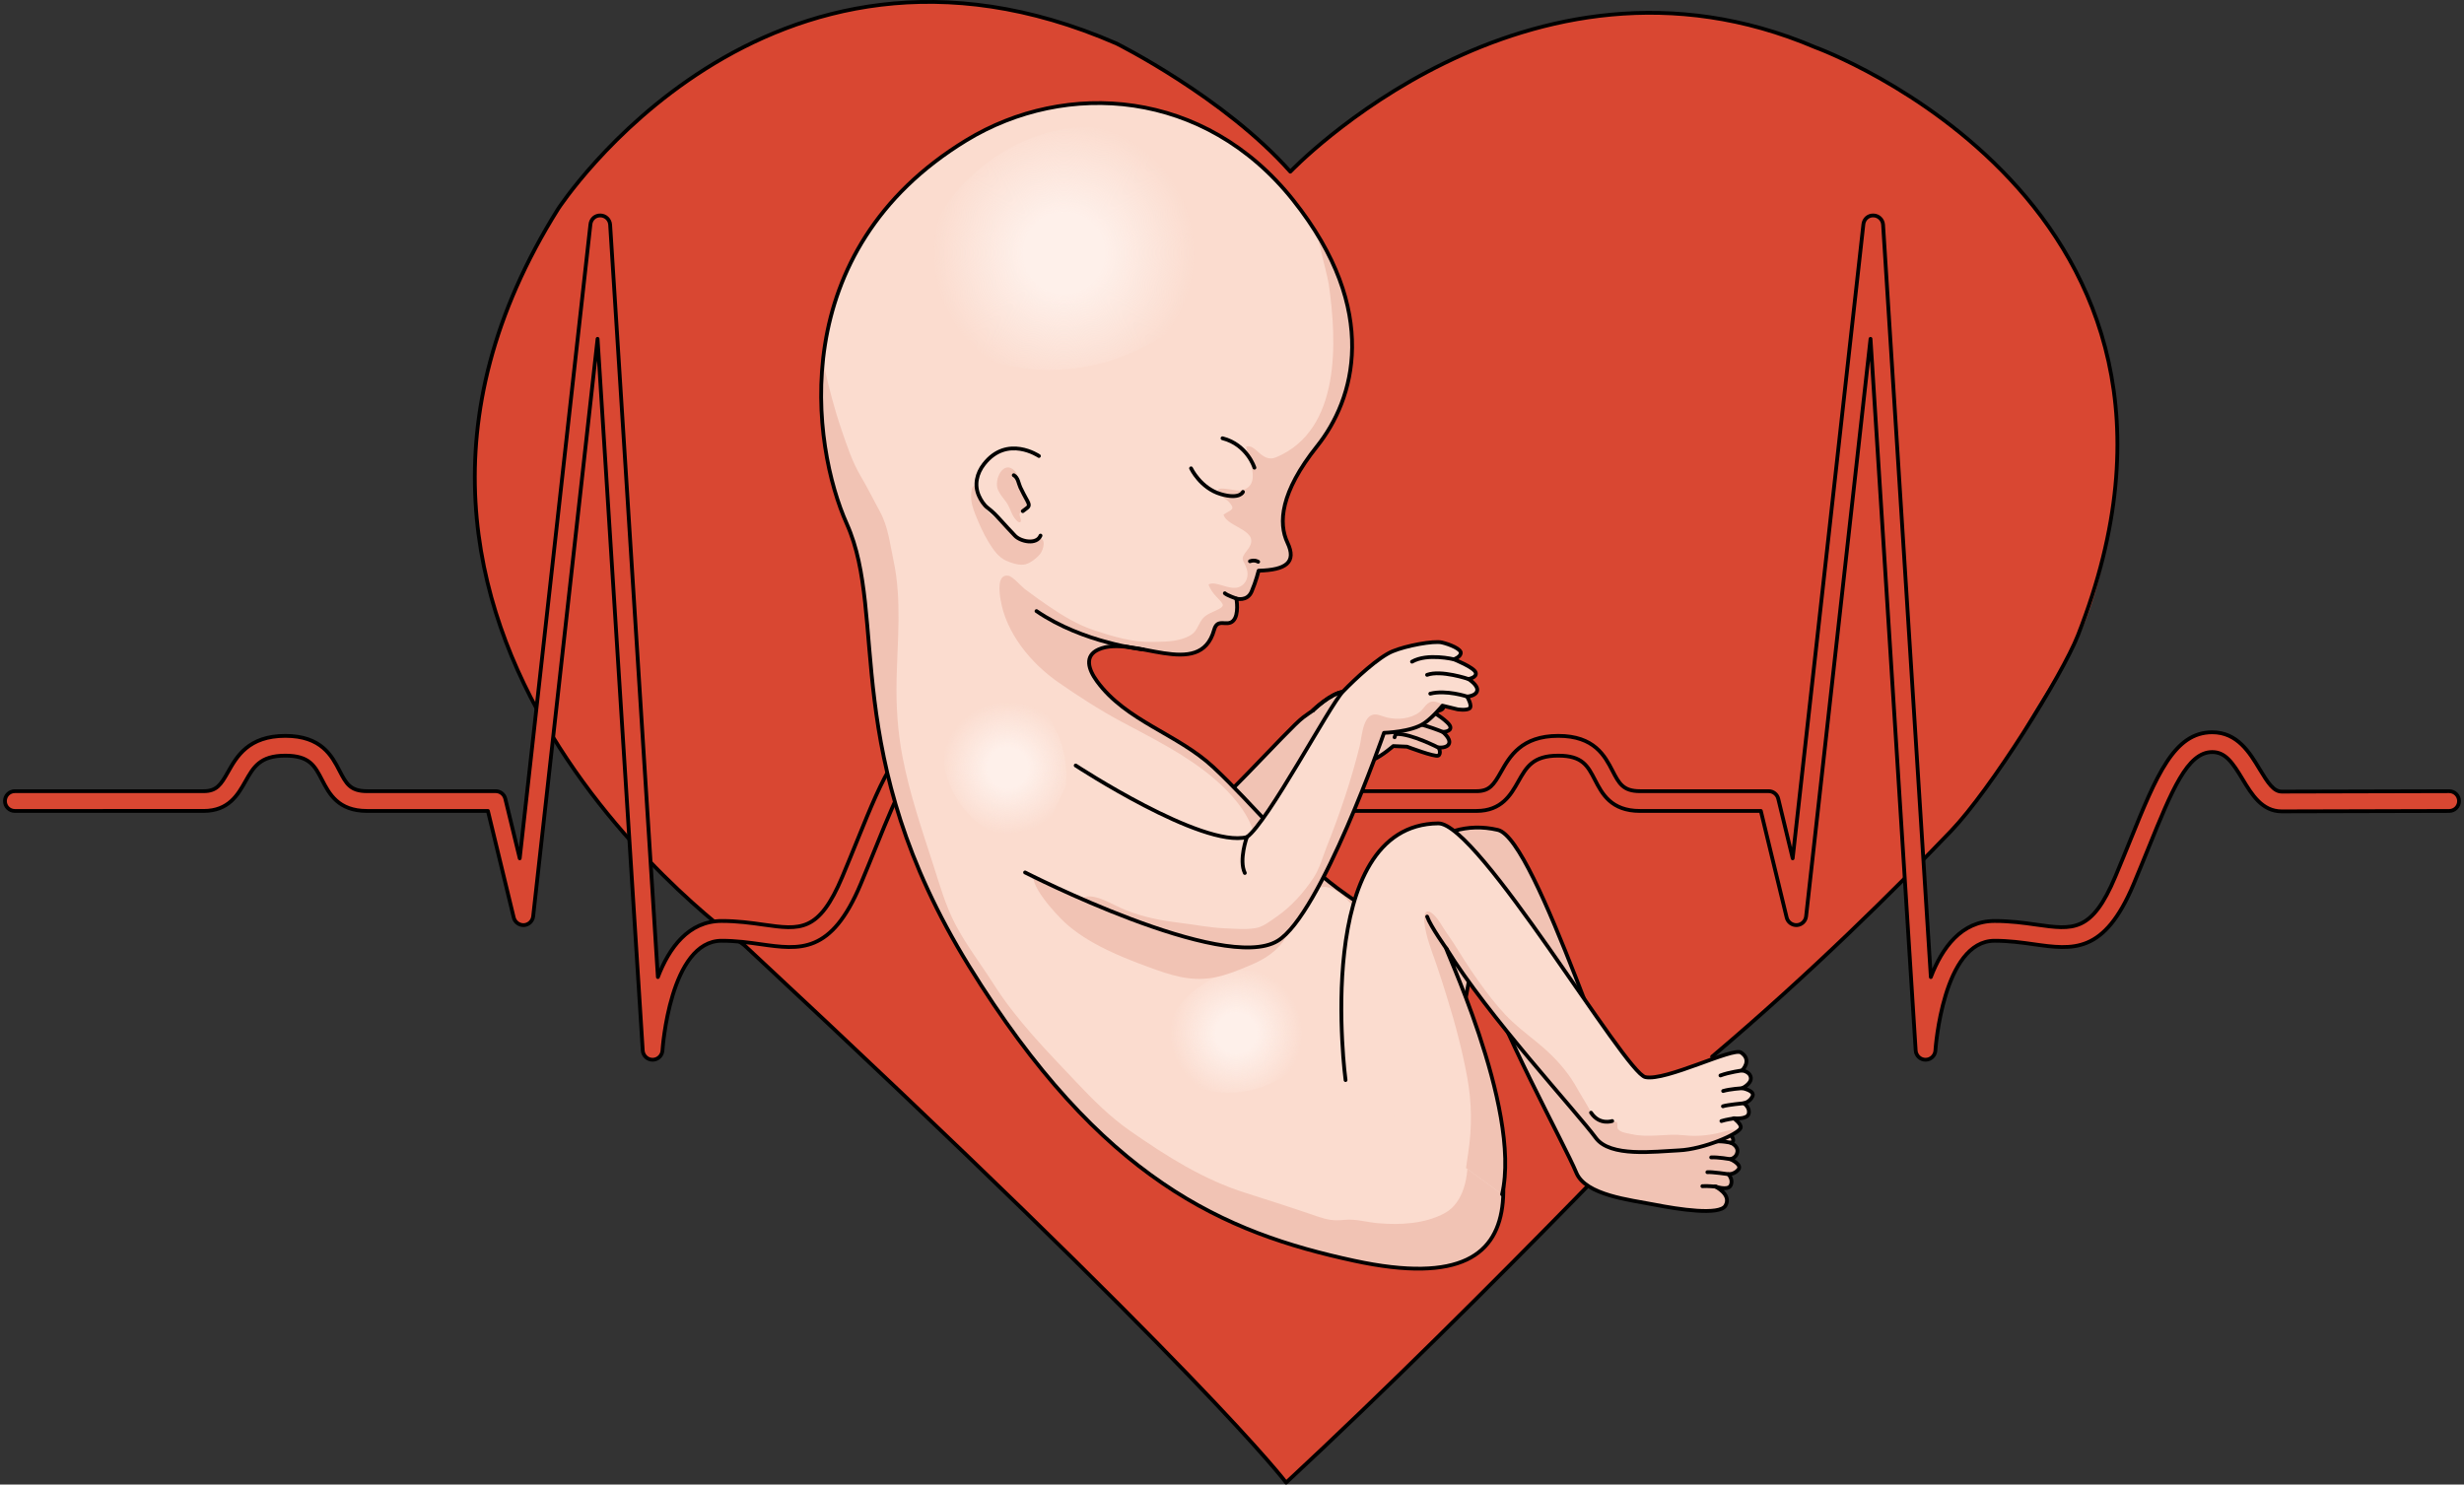 <?xml version="1.0" encoding="utf-8"?>
<!-- Generator: Adobe Illustrator 16.0.0, SVG Export Plug-In . SVG Version: 6.00 Build 0)  -->
<!DOCTYPE svg PUBLIC "-//W3C//DTD SVG 1.1//EN" "http://www.w3.org/Graphics/SVG/1.1/DTD/svg11.dtd">
<svg version="1.1" id="Layer_2" xmlns="http://www.w3.org/2000/svg" xmlns:xlink="http://www.w3.org/1999/xlink" x="0px" y="0px"
	 width="649.304px" height="391.271px" viewBox="0 0 649.304 391.271" enable-background="new 0 0 649.304 391.271"
	 xml:space="preserve">
<rect x="0" y="0" width="649.304" height="391.271" fill="#333333" stroke="none"/>
<g>
	<path fill="#D94732" d="M338.917,390.771c0,0-20.961-28.257-142.824-141.69c0,0-118.779-82.785-49.014-194.027
		c0,0,54.484-83.919,147.125-43.593c0,0,28.338,14.104,45.816,33.787c0,0,62.125-65.374,138.389-32.758
		c0,0,91.62,33.956,78.116,122.771c-5.493,36.127-13.396,38.07-25.929,61.878c0,0-8.29,19.88-79.423,81.359
		C451.174,278.498,391.785,341.631,338.917,390.771z"/>
	<path fill="none" stroke="#000000" stroke-linecap="round" stroke-linejoin="round" stroke-miterlimit="10" d="M338.917,390.771
		c0,0-20.961-28.257-142.824-141.69c0,0-118.779-82.785-49.014-194.027c0,0,54.484-83.919,147.125-43.593
		c0,0,28.338,14.104,45.816,33.787c0,0,62.125-65.374,138.389-32.758c0,0,113.889,41.192,69.146,154.985
		c-4.163,10.588-22.981,40.662-33.447,51.578c-14.407,15.029-36.987,37.505-62.935,59.444
		C451.174,278.498,391.785,341.631,338.917,390.771z"/>
	<g>
		<defs>
			<rect id="SVGID_1_" x="335.441" y="55.486" width="313.862" height="225.128"/>
		</defs>
		<clipPath id="SVGID_2_">
			<use xlink:href="#SVGID_1_"  overflow="visible"/>
		</clipPath>
		<path clip-path="url(#SVGID_2_)" fill="#D94732" d="M507.413,279.316c-1.371,0-2.514-1.068-2.601-2.442L492.911,89.308
			l-16.974,152.209c-0.138,1.258-1.16,2.234-2.423,2.315c-1.226,0.067-2.396-0.758-2.697-1.989l-6.805-28.102h-31.844
			c-7.635,0-9.986-4.544-11.877-8.199c-1.916-3.699-3.305-6.376-9.664-6.376c-6.686,0-8.386,3.013-10.535,6.824
			c-1.953,3.456-4.381,7.751-11.006,7.751h-49.74c-1.438,0-2.605-1.165-2.605-2.605s1.168-2.605,2.605-2.605h49.74
			c3.433,0,4.521-1.659,6.469-5.1c2.257-4.001,5.349-9.477,15.072-9.477c9.529,0,12.282,5.313,14.289,9.196
			c1.74,3.354,2.787,5.38,7.252,5.38h33.896c1.201,0,2.249,0.824,2.532,1.995l3.804,15.705l18.632-167.121
			c0.15-1.344,1.252-2.377,2.652-2.32c1.351,0.035,2.453,1.094,2.54,2.442l12.583,198.297c2.957-7.695,8.057-14.785,16.811-14.785
			c4.15,0,7.795,0.509,11.006,0.968c9.718,1.374,14.606,2.066,20.806-12.678c1.409-3.354,2.702-6.543,3.914-9.53
			c6.954-17.161,11.55-28.496,21.612-28.496c6.649,0,9.888,5.385,12.488,9.711c2.223,3.685,3.718,5.924,5.838,5.924l44.105-0.111
			h0.008c1.436,0,2.604,1.16,2.605,2.601s-1.16,2.61-2.598,2.61l-44.113,0.112c-5.224,0-7.927-4.489-10.312-8.449
			c-2.689-4.468-4.569-7.186-8.022-7.186c-6.549,0-10.622,10.042-16.78,25.243c-1.222,3.008-2.521,6.212-3.941,9.592
			c-7.754,18.438-15.961,17.283-26.335,15.817c-3.044-0.433-6.497-0.916-10.281-0.916c-13.625,0-15.586,28.607-15.604,28.897
			c-0.071,1.38-1.211,2.453-2.59,2.464H507.413z"/>
		
			<path clip-path="url(#SVGID_2_)" fill="none" stroke="#000000" stroke-linecap="round" stroke-linejoin="round" stroke-miterlimit="10" d="
			M507.413,279.316c-1.371,0-2.514-1.068-2.601-2.442L492.911,89.308l-16.974,152.209c-0.138,1.258-1.16,2.234-2.423,2.315
			c-1.226,0.067-2.396-0.758-2.697-1.989l-6.805-28.102h-31.844c-7.635,0-9.986-4.544-11.877-8.199
			c-1.916-3.699-3.305-6.376-9.664-6.376c-6.686,0-8.386,3.013-10.535,6.824c-1.953,3.456-4.381,7.751-11.006,7.751h-49.74
			c-1.438,0-2.605-1.165-2.605-2.605s1.168-2.605,2.605-2.605h49.74c3.433,0,4.521-1.659,6.469-5.1
			c2.257-4.001,5.349-9.477,15.072-9.477c9.529,0,12.282,5.313,14.289,9.196c1.74,3.354,2.787,5.38,7.252,5.38h33.896
			c1.201,0,2.249,0.824,2.532,1.995l3.804,15.705l18.632-167.121c0.15-1.344,1.252-2.377,2.652-2.32
			c1.351,0.035,2.453,1.094,2.54,2.442l12.583,198.297c2.957-7.695,8.057-14.785,16.811-14.785c4.15,0,7.795,0.509,11.006,0.968
			c9.718,1.374,14.606,2.066,20.806-12.678c1.409-3.354,2.702-6.543,3.914-9.53c6.954-17.161,11.55-28.496,21.612-28.496
			c6.649,0,9.888,5.385,12.488,9.711c2.223,3.685,3.718,5.924,5.838,5.924l44.105-0.111h0.008c1.436,0,2.604,1.16,2.605,2.601
			s-1.16,2.61-2.598,2.61l-44.113,0.112c-5.224,0-7.927-4.489-10.312-8.449c-2.689-4.468-4.569-7.186-8.022-7.186
			c-6.549,0-10.622,10.042-16.78,25.243c-1.222,3.008-2.521,6.212-3.941,9.592c-7.754,18.438-15.961,17.283-26.335,15.817
			c-3.044-0.433-6.497-0.916-10.281-0.916c-13.625,0-15.586,28.607-15.604,28.897c-0.071,1.38-1.211,2.453-2.59,2.464H507.413z"/>
	</g>
	<g>
		<defs>
			<rect id="SVGID_3_" y="55.486" width="313.862" height="225.128"/>
		</defs>
		<clipPath id="SVGID_4_">
			<use xlink:href="#SVGID_3_"  overflow="visible"/>
		</clipPath>
		<path clip-path="url(#SVGID_4_)" fill="#D94732" d="M171.972,279.316c-1.371,0-2.514-1.068-2.601-2.442L157.47,89.308
			l-16.974,152.209c-0.138,1.258-1.16,2.234-2.423,2.315c-1.226,0.067-2.396-0.758-2.696-1.989l-6.805-28.102H96.728
			c-7.635,0-9.986-4.544-11.877-8.199c-1.916-3.699-3.305-6.376-9.664-6.376c-6.686,0-8.386,3.013-10.535,6.824
			c-1.953,3.456-4.38,7.751-11.006,7.751H3.906c-1.438,0-2.605-1.165-2.605-2.605s1.168-2.605,2.605-2.605h49.739
			c3.433,0,4.521-1.659,6.469-5.1c2.257-4.001,5.349-9.477,15.072-9.477c9.529,0,12.282,5.313,14.289,9.196
			c1.74,3.354,2.788,5.38,7.252,5.38h33.896c1.201,0,2.249,0.824,2.532,1.995l3.804,15.705l18.632-167.121
			c0.15-1.344,1.253-2.377,2.652-2.32c1.352,0.035,2.453,1.094,2.54,2.442l12.583,198.297c2.957-7.695,8.057-14.785,16.811-14.785
			c4.15,0,7.795,0.509,11.006,0.968c9.718,1.374,14.607,2.066,20.806-12.678c1.409-3.354,2.702-6.543,3.914-9.53
			c6.954-17.161,11.55-28.496,21.612-28.496c6.649,0,9.889,5.385,12.488,9.711c2.223,3.685,3.719,5.924,5.838,5.924l44.105-0.111
			h0.008c1.436,0,2.604,1.16,2.605,2.601s-1.16,2.61-2.598,2.61l-44.113,0.112c-5.224,0-7.927-4.489-10.311-8.449
			c-2.69-4.468-4.57-7.186-8.023-7.186c-6.548,0-10.622,10.042-16.78,25.243c-1.222,3.008-2.521,6.212-3.941,9.592
			c-7.754,18.438-15.961,17.283-26.335,15.817c-3.043-0.433-6.497-0.916-10.281-0.916c-13.624,0-15.586,28.607-15.604,28.897
			c-0.072,1.38-1.212,2.453-2.591,2.464H171.972z"/>
		
			<path clip-path="url(#SVGID_4_)" fill="none" stroke="#000000" stroke-linecap="round" stroke-linejoin="round" stroke-miterlimit="10" d="
			M171.972,279.316c-1.371,0-2.514-1.068-2.601-2.442L157.47,89.308l-16.974,152.209c-0.138,1.258-1.16,2.234-2.423,2.315
			c-1.226,0.067-2.396-0.758-2.696-1.989l-6.805-28.102H96.728c-7.635,0-9.986-4.544-11.877-8.199
			c-1.916-3.699-3.305-6.376-9.664-6.376c-6.686,0-8.386,3.013-10.535,6.824c-1.953,3.456-4.38,7.751-11.006,7.751H3.906
			c-1.438,0-2.605-1.165-2.605-2.605s1.168-2.605,2.605-2.605h49.739c3.433,0,4.521-1.659,6.469-5.1
			c2.257-4.001,5.349-9.477,15.072-9.477c9.529,0,12.282,5.313,14.289,9.196c1.74,3.354,2.788,5.38,7.252,5.38h33.896
			c1.201,0,2.249,0.824,2.532,1.995l3.804,15.705l18.632-167.121c0.15-1.344,1.253-2.377,2.652-2.32
			c1.352,0.035,2.453,1.094,2.54,2.442l12.583,198.297c2.957-7.695,8.057-14.785,16.811-14.785c4.15,0,7.795,0.509,11.006,0.968
			c9.718,1.374,14.607,2.066,20.806-12.678c1.409-3.354,2.702-6.543,3.914-9.53c6.954-17.161,11.55-28.496,21.612-28.496
			c6.649,0,9.889,5.385,12.488,9.711c2.223,3.685,3.719,5.924,5.838,5.924l44.105-0.111h0.008c1.436,0,2.604,1.16,2.605,2.601
			s-1.16,2.61-2.598,2.61l-44.113,0.112c-5.224,0-7.927-4.489-10.311-8.449c-2.69-4.468-4.57-7.186-8.023-7.186
			c-6.548,0-10.622,10.042-16.78,25.243c-1.222,3.008-2.521,6.212-3.941,9.592c-7.754,18.438-15.961,17.283-26.335,15.817
			c-3.043-0.433-6.497-0.916-10.281-0.916c-13.624,0-15.586,28.607-15.604,28.897c-0.072,1.38-1.212,2.453-2.591,2.464H171.972z"/>
	</g>
	<g>
		<g>
			<path fill="#F1C3B4" d="M259.02,210.018c8.094,10.615,18.758,19.402,29.7,26.913c6.878,4.724,19.399,14.113,28.429,10.498
				c11.681-4.648,34.587-46.539,34.587-46.539s6.677,0.94,10.21-0.688c2.405-1.104,5.206-3.56,5.206-3.56l3.619,0.158
				c0,0,7.33,2.784,8.22,2.36c0.9-0.45,0.158-2.153,0.158-2.153s2.242,0.264,2.713-1.064c0.461-1.325-1.692-3.039-1.692-3.039
				s2.216,0.027,2.034-1.281c-0.181-1.326-4.797-4.126-4.797-4.126s2.599,0.036,2.895-0.932c0.857-2.746-8.227-4.373-10.699-5.42
				c-1.933-0.801-8.824-0.692-12.449,0.148c-3.619,0.845-10.098,5.094-13.785,7.816c-3.799,2.82-24.857,26.614-30.557,29.384
				c-9.49-8.47-29.68-33.492-29.68-33.492s-5.334-8.22-12.52-9.497"/>
			<path fill="none" stroke="#000000" stroke-linecap="round" stroke-linejoin="round" stroke-miterlimit="10" d="M365.879,183.958
				c0.104,0.193,3.382,6.194,1.616,10.365"/>
			<path fill="none" stroke="#000000" stroke-linecap="round" stroke-linejoin="round" stroke-miterlimit="10" d="M259.02,210.018
				c8.094,10.615,18.758,19.402,29.7,26.913c6.878,4.724,19.399,14.113,28.429,10.498c11.681-4.648,34.587-46.539,34.587-46.539
				s6.677,0.94,10.21-0.688c2.405-1.104,5.206-3.56,5.206-3.56l3.619,0.158c0,0,7.33,2.784,8.22,2.36
				c0.9-0.45,0.158-2.153,0.158-2.153s2.242,0.264,2.713-1.064c0.461-1.325-1.692-3.039-1.692-3.039s2.216,0.027,2.034-1.281
				c-0.181-1.326-4.797-4.126-4.797-4.126s2.599,0.036,2.895-0.932c0.857-2.746-8.227-4.373-10.699-5.42
				c-1.933-0.801-8.824-0.692-12.449,0.148c-3.619,0.845-10.098,5.094-13.785,7.816c-3.799,2.82-24.857,26.614-30.557,29.384
				c-9.49-8.47-29.68-33.492-29.68-33.492s-5.334-8.22-12.52-9.497"/>
			<g>
				<path fill="#F1C3B4" d="M346.053,187.169c0,0,4.654-4.474,7.878-4.826c3.226-0.354,5.724,1.098,7.942,2.332
					c2.223,1.239,3.179,1.892,2.191,3.462c-0.99,1.563-3.331,1.267-5.384,0.27c-2.053-1.006-3.456-1.788-3.456-1.788
					s0.668,3.754-2.273,5.794"/>
				<path fill="#F1C3B4" d="M346.053,187.169c0,0,4.654-4.474,7.878-4.826c3.226-0.354,5.724,1.098,7.942,2.332
					c2.223,1.239,3.179,1.892,2.191,3.462c-0.99,1.563-3.331,1.267-5.384,0.27c-2.053-1.006-3.456-1.788-3.456-1.788
					s0.668,3.754-2.273,5.794"/>
			</g>
			<g>
				<path fill="none" stroke="#000000" stroke-linecap="round" stroke-linejoin="round" stroke-miterlimit="10" d="M346.053,187.169
					c0,0,4.654-4.474,7.878-4.826c3.226-0.354,5.724,1.098,7.942,2.332c2.223,1.239,3.179,1.892,2.191,3.462
					c-0.99,1.563-3.331,1.267-5.384,0.27c-2.053-1.006-3.456-1.788-3.456-1.788s0.668,3.754-2.273,5.794"/>
				<path fill="none" stroke="#000000" stroke-linecap="round" stroke-linejoin="round" stroke-miterlimit="10" d="M346.053,187.169
					c0,0,4.654-4.474,7.878-4.826c3.226-0.354,5.724,1.098,7.942,2.332c2.223,1.239,3.179,1.892,2.191,3.462
					c-0.99,1.563-3.331,1.267-5.384,0.27c-2.053-1.006-3.456-1.788-3.456-1.788s0.668,3.754-2.273,5.794"/>
			</g>
			<path fill="none" stroke="#000000" stroke-linecap="round" stroke-linejoin="round" stroke-miterlimit="10" d="M379.202,197.139
				c0,0-7.261-3.8-11.208-3.682"/>
			<path fill="none" stroke="#000000" stroke-linecap="round" stroke-linejoin="round" stroke-miterlimit="10" d="M380.169,192.903
				c0,0-7.607-3.154-11.663-2.842"/>
			<path fill="none" stroke="#000000" stroke-linecap="round" stroke-linejoin="round" stroke-miterlimit="10" d="M377.406,187.496
				c0,0-6.285-2.961-10.909-1.606"/>
		</g>
		<g>
			<g>
				<path fill="#F1C3B4" d="M348.082,274.736c0,0,14.029-63.586,46.612-55.999c10.286,2.395,32.208,75.549,37.185,77.905
					c4.981,2.36,21.832-0.167,23.568,1.708c2.506,2.707,0.586,2.831,0.586,2.831s2.027,0.729,1.794,2.443
					c-0.208,1.563-1.835,1.897-1.835,1.897s3.182,1.416,2.097,2.738c-1.082,1.328-2.63,1.217-2.63,1.217s1.423,1.511,0.547,3.05
					c-0.772,1.354-4.066,0.171-4.066,0.171s4.488,2.105,2.748,5.077c-1.604,2.742-12.381,0.973-18.755-0.275
					c-6.36-1.247-18.083-2.47-20.539-8.399c-3.152-7.596-20.184-38.275-26.364-57.633c-1.271-3.975-5.093,37.887-15.715,58.83"/>
				<path fill="none" stroke="#000000" stroke-linecap="round" stroke-linejoin="round" stroke-miterlimit="10" d="M348.082,274.736
					c0,0,14.029-63.586,46.612-55.999c10.286,2.395,32.208,75.549,37.185,77.905c4.981,2.36,21.832-0.167,23.568,1.708
					c2.506,2.707,0.586,2.831,0.586,2.831s2.027,0.729,1.794,2.443c-0.208,1.563-1.835,1.897-1.835,1.897s3.182,1.416,2.097,2.738
					c-1.082,1.328-2.63,1.217-2.63,1.217s1.423,1.511,0.547,3.05c-0.772,1.354-4.066,0.171-4.066,0.171s4.485,2.104,2.748,5.077
					c-1.537,2.646-12.381,0.973-18.755-0.275c-6.36-1.247-18.083-2.47-20.539-8.399c-3.152-7.596-20.184-38.275-26.364-57.633
					c-1.271-3.975-5.093,37.887-15.715,58.83"/>
				<path fill="none" stroke="#000000" stroke-linecap="round" stroke-linejoin="round" stroke-miterlimit="10" d="M456.033,301.182
					c0,0-2.41-0.574-4.829-0.275"/>
				<path fill="none" stroke="#000000" stroke-linecap="round" stroke-linejoin="round" stroke-miterlimit="10" d="M455.992,305.522
					c0,0-3.28-0.573-5.068-0.468"/>
				<path fill="none" stroke="#000000" stroke-linecap="round" stroke-linejoin="round" stroke-miterlimit="10" d="M455.459,309.478
					c0,0-4.355-0.638-5.541-0.53"/>
				<path fill="none" stroke="#000000" stroke-linecap="round" stroke-linejoin="round" stroke-miterlimit="10" d="M452.209,312.764
					c0,0-2.426-0.236-3.607-0.126"/>
			</g>
			<path fill="#FBDCCF" d="M254.629,36.989c26.33-16.048,62.865-13.545,86.146,15.762c23.284,29.312,16.02,52.675,6.304,64.847
				c-9.712,12.177-10.246,20.292-7.808,25.437c2.445,5.152-0.352,7.206-7.603,7.38c0,0-0.682,2.8-1.848,5.506
				c-1.165,2.699-4.018,1.848-4.018,1.848s0.808,4.279-0.88,5.89c-1.672,1.61-4.086-0.9-4.979,2.342
				c-3.741,13.554-21.394,1.151-30.446,5.169c-3.841,1.706-2.695,5.278-0.415,8.394c7.67,10.503,21.256,13.882,30.601,22.591
				c10.973,10.218,20.787,23.039,32.769,31.975c12.906,9.624,27.179,15.465,32.369,32.244c10.71,34.612,28.455,78.098-27.996,65.914
				c-34.096-7.36-66.641-21.154-101.486-77.69c-34.422-55.844-21.242-92.078-32.19-116.521
				C213.936,117.511,206.564,66.282,254.629,36.989z"/>
			<path fill="#F1C3B4" d="M273.543,141.807c-1.246,0.093-2.307,0.389-3.554,0.212c-1.173-0.17-2.075-0.744-3.022-1.454
				c-1.105-0.83-1.943-1.855-2.947-2.779c-0.881-0.815-2.027-1.328-2.903-2.149c-1.102-1.035-1.999-2.253-2.645-3.617
				c-0.564-1.2-0.797-3.026-1.726-3.987c-0.738,0.239-0.813,1.738-0.847,2.393c-0.089,1.71,0.444,3.522,1.086,5.09
				c1.024,2.525,2.136,5.127,3.577,7.447c1.184,1.907,2.491,3.867,4.565,4.809c1.396,0.631,2.995,1.155,4.547,1.051
				c1.53-0.104,3.428-1.621,4.407-2.799C274.972,144.951,275.875,141.633,273.543,141.807z"/>
			<path fill="#F1C3B4" d="M266.944,135.933c0.206,0.387,1.325,2.059,1.924,1.675c0.484-0.312-0.278-1.663-0.194-2.127
				c0.092-0.486,0.652-0.797,1.023-1.044c0.764-0.503,1.959-0.909,1.896-2.025c-0.033-0.663-0.731-1.187-1.187-1.545
				c-0.768-0.603-1-1.258-1.455-2.115c-0.462-0.866-0.712-1.432-0.769-2.431c-0.052-0.855-0.139-1.534-0.765-2.189
				c-2.998-3.142-5.662,2.424-4.39,5.075c0.585,1.22,1.264,1.981,2.054,3.032C265.945,133.382,266.279,134.693,266.944,135.933z"/>
			
				<radialGradient id="SVGID_5_" cx="18.139" cy="495.79" r="17.382" gradientTransform="matrix(-0.903 0.429 0.429 0.903 129.461 -183.161)" gradientUnits="userSpaceOnUse">
				<stop  offset="0.307" style="stop-color:#FEF0EA"/>
				<stop  offset="1" style="stop-color:#FEF0EA;stop-opacity:0"/>
			</radialGradient>
			<path fill="url(#SVGID_5_)" d="M344.237,267.907c4.17,9.19-2.948,15.423-11.586,18.563c-9.075,3.303-23.749,1.86-25.422-9.998
				c-1.245-8.827,7.132-16.908,14.833-19.542C332.426,253.384,339.875,258.292,344.237,267.907z"/>
			
				<radialGradient id="SVGID_6_" cx="-341.872" cy="-1834.581" r="17.381" gradientTransform="matrix(0.436 0.9 0.9 -0.436 2065.726 -289.812)" gradientUnits="userSpaceOnUse">
				<stop  offset="0.307" style="stop-color:#FEF0EA"/>
				<stop  offset="1" style="stop-color:#FEF0EA;stop-opacity:0"/>
			</radialGradient>
			<path fill="url(#SVGID_6_)" d="M260.742,183.751c9.154-4.248,15.447,2.822,18.656,11.429c3.377,9.051,2.057,23.735-9.791,25.509
				c-8.813,1.316-16.967-6.998-19.661-14.679C246.313,195.678,251.166,188.189,260.742,183.751z"/>
			
				<radialGradient id="SVGID_7_" cx="-29.127" cy="290.525" r="34.502" gradientTransform="matrix(-0.903 0.429 0.429 0.903 129.461 -183.161)" gradientUnits="userSpaceOnUse">
				<stop  offset="0.307" style="stop-color:#FEF0EA"/>
				<stop  offset="1" style="stop-color:#FEF0EA;stop-opacity:0"/>
			</radialGradient>
			<path fill="url(#SVGID_7_)" d="M317.35,57.612c8.277,18.235-5.854,30.614-22.991,36.85c-18.014,6.548-47.142,3.693-50.463-19.852
				c-2.477-17.518,14.158-33.561,29.44-38.79C293.906,28.775,308.691,38.53,317.35,57.612z"/>
			<path fill="#F1C3B4" d="M372.335,267.269c-1.868-2.393-3.53-4.227-4.458-7.1c-1.028-3.195-2.615-6.269-4.139-9.26
				c-2.771-5.438-6.068-12.345-11.282-15.884c-1.827-1.244-3.875-1.831-5.831-0.527c-1.283,0.852-1.875,2.136-2.492,3.457
				c-1.479,3.155-3.295,5.985-5.139,8.939c-2.354,3.782-5.537,5.832-9.537,7.515c-3.092,1.303-6.457,2.695-9.777,3.28
				c-6.069,1.062-11.254-0.69-16.896-2.754c-7.534-2.752-16.174-6.266-22.15-11.756c-2.004-1.843-10.489-10.755-7.817-13.409
				c1.695-1.693,5.314-0.996,7.21-0.199c2.389,1,4.287,2.695,6.761,3.703c3.98,1.619,8.169,2.792,12.363,3.793
				c7.939,1.9,23.316,4.538,28.054-4.354c1.801-3.374,4.296-9.378,3.172-13.235c-1.613-5.569-6.118-10.56-10.426-14.24
				c-7.271-6.22-15.899-10.461-24.3-14.952c-5.763-3.08-11.266-6.641-16.639-10.358c-7.23-5.001-13.92-12.981-15.355-21.947
				c-0.27-1.69-1.04-6.756,2.084-6.234c1.156,0.195,3.394,2.823,4.403,3.575c1.979,1.46,3.958,2.926,5.995,4.313
				c3.826,2.614,7.859,5.072,12.292,6.522c5.021,1.641,9.901,3.149,15.277,3.035c2.984-0.066,5.967-0.013,8.777-1.153
				c2.614-1.061,2.657-2.062,3.895-4.22c0.893-1.567,2.168-2.047,3.775-2.789c2.874-1.326,2.528-1.487,0.345-3.806
				c-0.921-0.984-1.476-1.784-2.044-3.143c1.777-1.174,5.391,1.57,7.936,0.685c2.015-0.702,2.794-2.866,2.134-4.856
				c-0.82-2.472-1.936-2.289,0.115-4.863c4.286-5.371-5.342-5.881-6.208-9.42c2.071-1.374,3.291-1.268,1.343-3.414
				c-0.463-0.509-3.584-2.191-2.725-3.17c0.736-0.837,4.887,0.554,6.164,0.209c5.459-1.49,1.672-8.086,1.159-11.533
				c2.523-0.9,4.103,4.402,7.896,2.812c17.126-7.185,16.058-30.525,13.875-45.662c-0.247-1.707-1.672-6.865-3.078-13.164
				c15.435,25.098,8.722,44.989,0.012,55.895c-9.712,12.177-10.246,20.292-7.808,25.437c2.445,5.152-0.352,7.206-7.603,7.38
				c0,0-0.682,2.8-1.848,5.506c-1.165,2.699-4.018,1.848-4.018,1.848s0.808,4.279-0.88,5.89c-1.672,1.61-4.086-0.9-4.979,2.342
				c-3.741,13.554-21.394,1.151-30.446,5.169c-3.841,1.706-2.695,5.278-0.415,8.394c7.67,10.503,21.256,13.882,30.601,22.591
				c10.973,10.218,20.787,23.039,32.769,31.975c12.906,9.624,27.179,15.465,32.369,32.244c10.71,34.612,28.455,78.098-27.996,65.914
				c-34.096-7.36-66.641-21.154-101.486-77.69c-34.422-55.844-21.242-92.078-32.19-116.521c-4.271-9.531-8.13-25.648-6.276-43.114
				c0.095,0.63,0.208,1.25,0.35,1.859c1.255,5.505,2.658,11.001,4.496,16.347c1.439,4.184,2.816,8.48,5.087,12.31
				c1.867,3.155,3.377,6.259,5.11,9.44c2.135,3.918,2.594,8.41,3.521,12.713c2.245,10.413,1.04,21.197,0.826,31.736
				c-0.132,6.777,0.28,13.392,1.556,20.054c1.873,9.775,4.987,18.838,8.026,28.257c1.724,5.34,3.273,10.929,5.892,15.918
				c2.92,5.559,6.775,10.54,10.134,15.834c6.041,9.517,14.018,17.587,21.718,25.746c4.386,4.652,8.982,9.248,14.251,12.908
				c9.537,6.629,19.205,12.801,30.423,16.334c6.257,1.973,12.471,3.987,18.67,6.118c2.897,0.997,4.464,1.273,7.403,0.976
				c2.939-0.302,5.938,0.652,8.896,0.896c5.821,0.476,12.237,0.171,17.481-2.67c5.106-2.765,6.379-10.016,5.96-15.435
				c-0.187-2.397-0.946-4.678-1.033-7.039c-0.102-2.987-0.129-5.724-1.034-8.644C382.251,281.042,377.182,273.478,372.335,267.269z"
				/>
			<path fill="none" stroke="#000000" stroke-linecap="round" stroke-linejoin="round" stroke-miterlimit="10" d="M327.539,129.649
				c0,0-0.807,2.065-5.83,0.588c-5.385-1.582-7.847-6.798-7.847-6.798"/>
			<path fill="none" stroke="#000000" stroke-linecap="round" stroke-linejoin="round" stroke-miterlimit="10" d="M330.564,123.265
				c0,0-1.897-6.089-8.41-7.753"/>
			<path fill="none" stroke="#000000" stroke-linecap="round" stroke-linejoin="round" stroke-miterlimit="10" d="M273.775,120.187
				c0,0-8.361-5.694-14.475,2.135c-1.902,2.426-2.623,5.476-1.34,8.359c0.5,1.131,1.319,2.439,2.316,3.189
				c1.292,0.977,2.176,1.9,3.301,3.136c1.299,1.417,2.592,2.86,3.925,4.237c1.435,1.469,5.617,2.459,6.693-0.075"/>
			<path fill="none" stroke="#000000" stroke-linecap="round" stroke-linejoin="round" stroke-miterlimit="10" d="M269.523,134.718
				c1.488-1.191,2.061-1.098,1.154-2.784c-0.612-1.137-1.27-2.336-1.798-3.474c-0.494-1.067-0.579-2.562-1.737-3.209"/>
			<path fill="none" stroke="#000000" stroke-linecap="round" stroke-linejoin="round" stroke-miterlimit="10" d="M254.629,36.989
				c26.33-16.048,62.865-13.545,86.146,15.762c23.284,29.312,16.02,52.675,6.304,64.847c-9.712,12.177-10.246,20.292-7.808,25.437
				c2.445,5.152-0.352,7.206-7.603,7.38c0,0-0.682,2.8-1.848,5.506c-1.165,2.699-4.018,1.848-4.018,1.848s0.808,4.279-0.88,5.89
				c-1.672,1.61-4.086-0.9-4.979,2.342c-3.741,13.554-21.394,1.151-30.446,5.169c-3.841,1.706-2.695,5.278-0.415,8.394
				c7.67,10.503,21.256,13.882,30.601,22.591c10.973,10.218,20.787,23.039,32.769,31.975c12.906,9.624,27.179,15.465,32.369,32.244
				c10.71,34.612,28.455,78.098-27.996,65.914c-34.096-7.36-66.641-21.154-101.486-77.69
				c-34.422-55.844-21.242-92.078-32.19-116.521C213.936,117.511,206.564,66.282,254.629,36.989z"/>
			<path fill="none" stroke="#000000" stroke-linecap="round" stroke-linejoin="round" stroke-miterlimit="10" d="M301.287,171.184
				c0,0-15.788-1.656-28.153-10.118"/>
			<path fill="none" stroke="#000000" stroke-linecap="round" stroke-linejoin="round" stroke-miterlimit="10" d="M331.547,148.065
				c0,0-0.866-0.603-2.164-0.135"/>
			<path fill="none" stroke="#000000" stroke-linecap="round" stroke-linejoin="round" stroke-miterlimit="10" d="M325.803,157.768
				c0,0-2.5-0.869-3.042-1.403"/>
			<path fill="#FBDCCF" d="M283.46,201.764c0,0,33.302,21.845,45.111,18.869c5.5-3.907,21.81-34.715,25.298-38.346
				c3.375-3.494,9.424-9.089,13.061-10.608c3.643-1.526,10.852-2.842,13.014-2.349c2.154,0.511,5.145,1.756,4.998,2.827
				c-0.137,1.061-1.828,1.616-1.828,1.616s5.323,2.13,5.751,3.479c0.415,1.339-1.912,1.709-1.912,1.709s2.552,1.572,2.308,3.042
				c-0.263,1.465-2.656,1.58-2.656,1.58s1.489,2.517,0.63,3.138c-0.859,0.604-3.149,0.236-3.149,0.236l-3.979-0.969
				c0,0-2.497,3.065-4.824,4.65c-3.421,2.328-10.574,2.513-10.574,2.513s-16.617,47.905-28.034,54.833
				c-14.282,8.694-66.553-18.029-66.553-18.029"/>
			<path fill="#F1C3B4" d="M285.397,237.083c0.089-0.546,0.617-0.88,1.864-0.82c2.883,0.133,6.521,2.45,9.192,3.536
				c4.642,1.888,9.448,2.837,14.462,3.434c3.93,0.468,7.873,1.282,11.83,1.439c2.677,0.106,5.49,0.396,8.15-0.058
				c1.986-0.333,3.82-1.83,5.462-2.959c3.88-2.674,7.194-6.385,9.784-10.302c1.623-2.457,2.402-5.504,3.487-8.227
				c3.437-8.629,6.402-17.334,8.676-26.508c0.564-2.271,0.746-7.586,3.521-8.256c1.126-0.271,2.554,0.5,3.688,0.757
				c2.795,0.637,6.136,0.383,8.533-1.414c1.405-1.05,1.92-2.962,3.887-2.791c1.236,0.106,2.731,1.059,3.925,1.451
				c1.083,0.362,2.405,0.564,3.627,0.7c-0.74-0.004-1.401-0.108-1.401-0.108l-3.979-0.969c0,0-2.497,3.065-4.824,4.65
				c-3.421,2.328-10.574,2.513-10.574,2.513s-16.617,47.905-28.034,54.833C327.379,253.644,301.99,244.298,285.397,237.083z"/>
			<path fill="none" stroke="#000000" stroke-linecap="round" stroke-linejoin="round" stroke-miterlimit="10" d="M283.46,201.764
				c0,0,33.302,21.845,45.111,18.869c5.5-3.907,21.81-34.715,25.298-38.346c3.375-3.494,9.424-9.089,13.061-10.608
				c3.643-1.526,10.852-2.842,13.014-2.349c2.154,0.511,5.145,1.756,4.998,2.827c-0.137,1.061-1.828,1.616-1.828,1.616
				s5.323,2.13,5.751,3.479c0.415,1.339-1.912,1.709-1.912,1.709s2.552,1.572,2.308,3.042c-0.263,1.465-2.656,1.58-2.656,1.58
				s1.489,2.517,0.63,3.138c-0.859,0.604-3.149,0.236-3.149,0.236l-3.979-0.969c0,0-2.497,3.065-4.824,4.65
				c-3.421,2.328-10.574,2.513-10.574,2.513s-16.617,47.905-28.034,54.833c-14.282,8.694-66.553-18.029-66.553-18.029"/>
			<path fill="#FBDCCF" d="M354.576,284.675c0,0-9.026-67.309,24.43-67.656c10.56-0.109,49.186,65.768,54.581,66.878
				c5.396,1.113,23.06-7.906,25.192-6.492c3.074,2.03,0.273,4.744,0.273,4.744s2.143,0.226,2.32,1.946
				c0.164,1.565-2.262,2.717-2.262,2.717s3.433,0.618,2.688,2.164c-0.732,1.546-2.268,1.804-2.268,1.804s1.747,1.134,1.256,2.835
				c-0.431,1.499-3.905,1.13-3.905,1.13s2.126,1.538,1.812,2.541c-0.501,1.585-9.74,5.614-16.23,5.915
				c-6.474,0.294-18.15,1.882-21.944-3.291c-4.858-6.638-28.677-32.41-39.265-49.747c-2.176-3.564,19.923,41.758,14.566,64.627"/>
			<path fill="#F1C3B4" d="M386.632,283.927c-1.321-7.207-3.204-14.298-5.386-21.285c-0.9-2.887-1.777-5.698-2.763-8.549
				c-1.24-3.576-2.745-7.257-3.15-11.037c-0.216-2.012,0.315-3.975,2.441-1.995c1.451,1.344,2.28,3.192,3.415,4.774
				c2.29,3.209,4.248,6.68,6.469,9.951c1.225,1.797,2.469,3.579,3.773,5.32c2.158,2.883,4.459,5.703,7.092,8.168
				c2.608,2.439,5.518,4.529,8.204,6.88c3.146,2.754,6.021,5.916,8.184,9.512c0.896,1.488,1.703,3.018,2.645,4.493
				c0.941,1.475,1.76,3.447,2.973,4.698c0.652,0.67,1.74,0.996,2.669,1.06c0.609,0.039,2.32-0.553,2.795-0.172
				c0.498,0.398-0.056,1.296,0.409,1.874c0.745,0.927,2.52,1.074,3.571,1.314c4.495,1.021,9.161-0.226,13.721,0.284
				c3.925,0.435,7.504-0.041,11.252-1.145c1.202-0.355,2.248-0.366,3.192-0.111c-2.155,1.837-9.974,4.975-15.675,5.238
				c-6.474,0.294-18.15,1.882-21.944-3.291c-4.858-6.638-28.677-32.41-39.265-49.747c-2.176-3.564,19.923,41.758,14.566,64.627
				l-9.5-6.937c0.188-1.339,0.374-2.68,0.582-4.015C387.93,297.117,387.853,290.579,386.632,283.927z"/>
			<path fill="none" stroke="#000000" stroke-linecap="round" stroke-linejoin="round" stroke-miterlimit="10" d="M354.576,284.675
				c0,0-9.026-67.309,24.43-67.656c10.56-0.109,49.186,65.768,54.581,66.878c5.396,1.113,23.06-7.906,25.192-6.492
				c3.074,2.03,0.273,4.744,0.273,4.744s2.143,0.226,2.32,1.946c0.164,1.565-2.262,2.717-2.262,2.717s3.433,0.618,2.688,2.164
				c-0.732,1.546-2.268,1.804-2.268,1.804s1.747,1.134,1.256,2.835c-0.431,1.499-3.905,1.13-3.905,1.13s2.126,1.538,1.812,2.541
				c-0.501,1.585-9.74,5.614-16.23,5.915c-6.474,0.294-18.15,1.882-21.944-3.291c-4.858-6.638-28.677-32.41-39.265-49.747
				c-2.176-3.564,19.923,41.758,14.566,64.627"/>
			<path fill="none" stroke="#000000" stroke-linecap="round" stroke-linejoin="round" stroke-miterlimit="10" d="M381.254,250.162
				c0,0-4.259-5.955-5.18-8.573"/>
			<path fill="none" stroke="#000000" stroke-linecap="round" stroke-linejoin="round" stroke-miterlimit="10" d="M459.053,282.148
				c0,0-3.406,0.448-5.684,1.312"/>
			<path fill="none" stroke="#000000" stroke-linecap="round" stroke-linejoin="round" stroke-miterlimit="10" d="M459.111,286.812
				c0,0-3.319,0.219-5.033,0.743"/>
			<path fill="none" stroke="#000000" stroke-linecap="round" stroke-linejoin="round" stroke-miterlimit="10" d="M459.531,290.779
				c0,0-4.381,0.413-5.507,0.799"/>
			<path fill="none" stroke="#000000" stroke-linecap="round" stroke-linejoin="round" stroke-miterlimit="10" d="M457.156,294.747
				c0,0-2.412,0.34-3.534,0.728"/>
			<path fill="none" stroke="#000000" stroke-linecap="round" stroke-linejoin="round" stroke-miterlimit="10" d="M386.604,183.584
				c0,0-5.54-1.829-9.702-0.754"/>
			<path fill="none" stroke="#000000" stroke-linecap="round" stroke-linejoin="round" stroke-miterlimit="10" d="M386.952,178.962
				c0,0-7.188-2.441-10.891-1.092"/>
			<path fill="none" stroke="#000000" stroke-linecap="round" stroke-linejoin="round" stroke-miterlimit="10" d="M383.113,173.773
				c0,0-6.974-1.701-11.023,0.625"/>
			<path fill="none" stroke="#000000" stroke-linecap="round" stroke-linejoin="round" stroke-miterlimit="10" d="M424.844,295.466
				c0,0-3.359,1.184-5.582-2.196"/>
			<path fill="none" stroke="#000000" stroke-linecap="round" stroke-linejoin="round" stroke-miterlimit="10" d="M328.571,220.633
				c0,0-2.177,6.01-0.54,9.46"/>
		</g>
	</g>
</g>
</svg>
